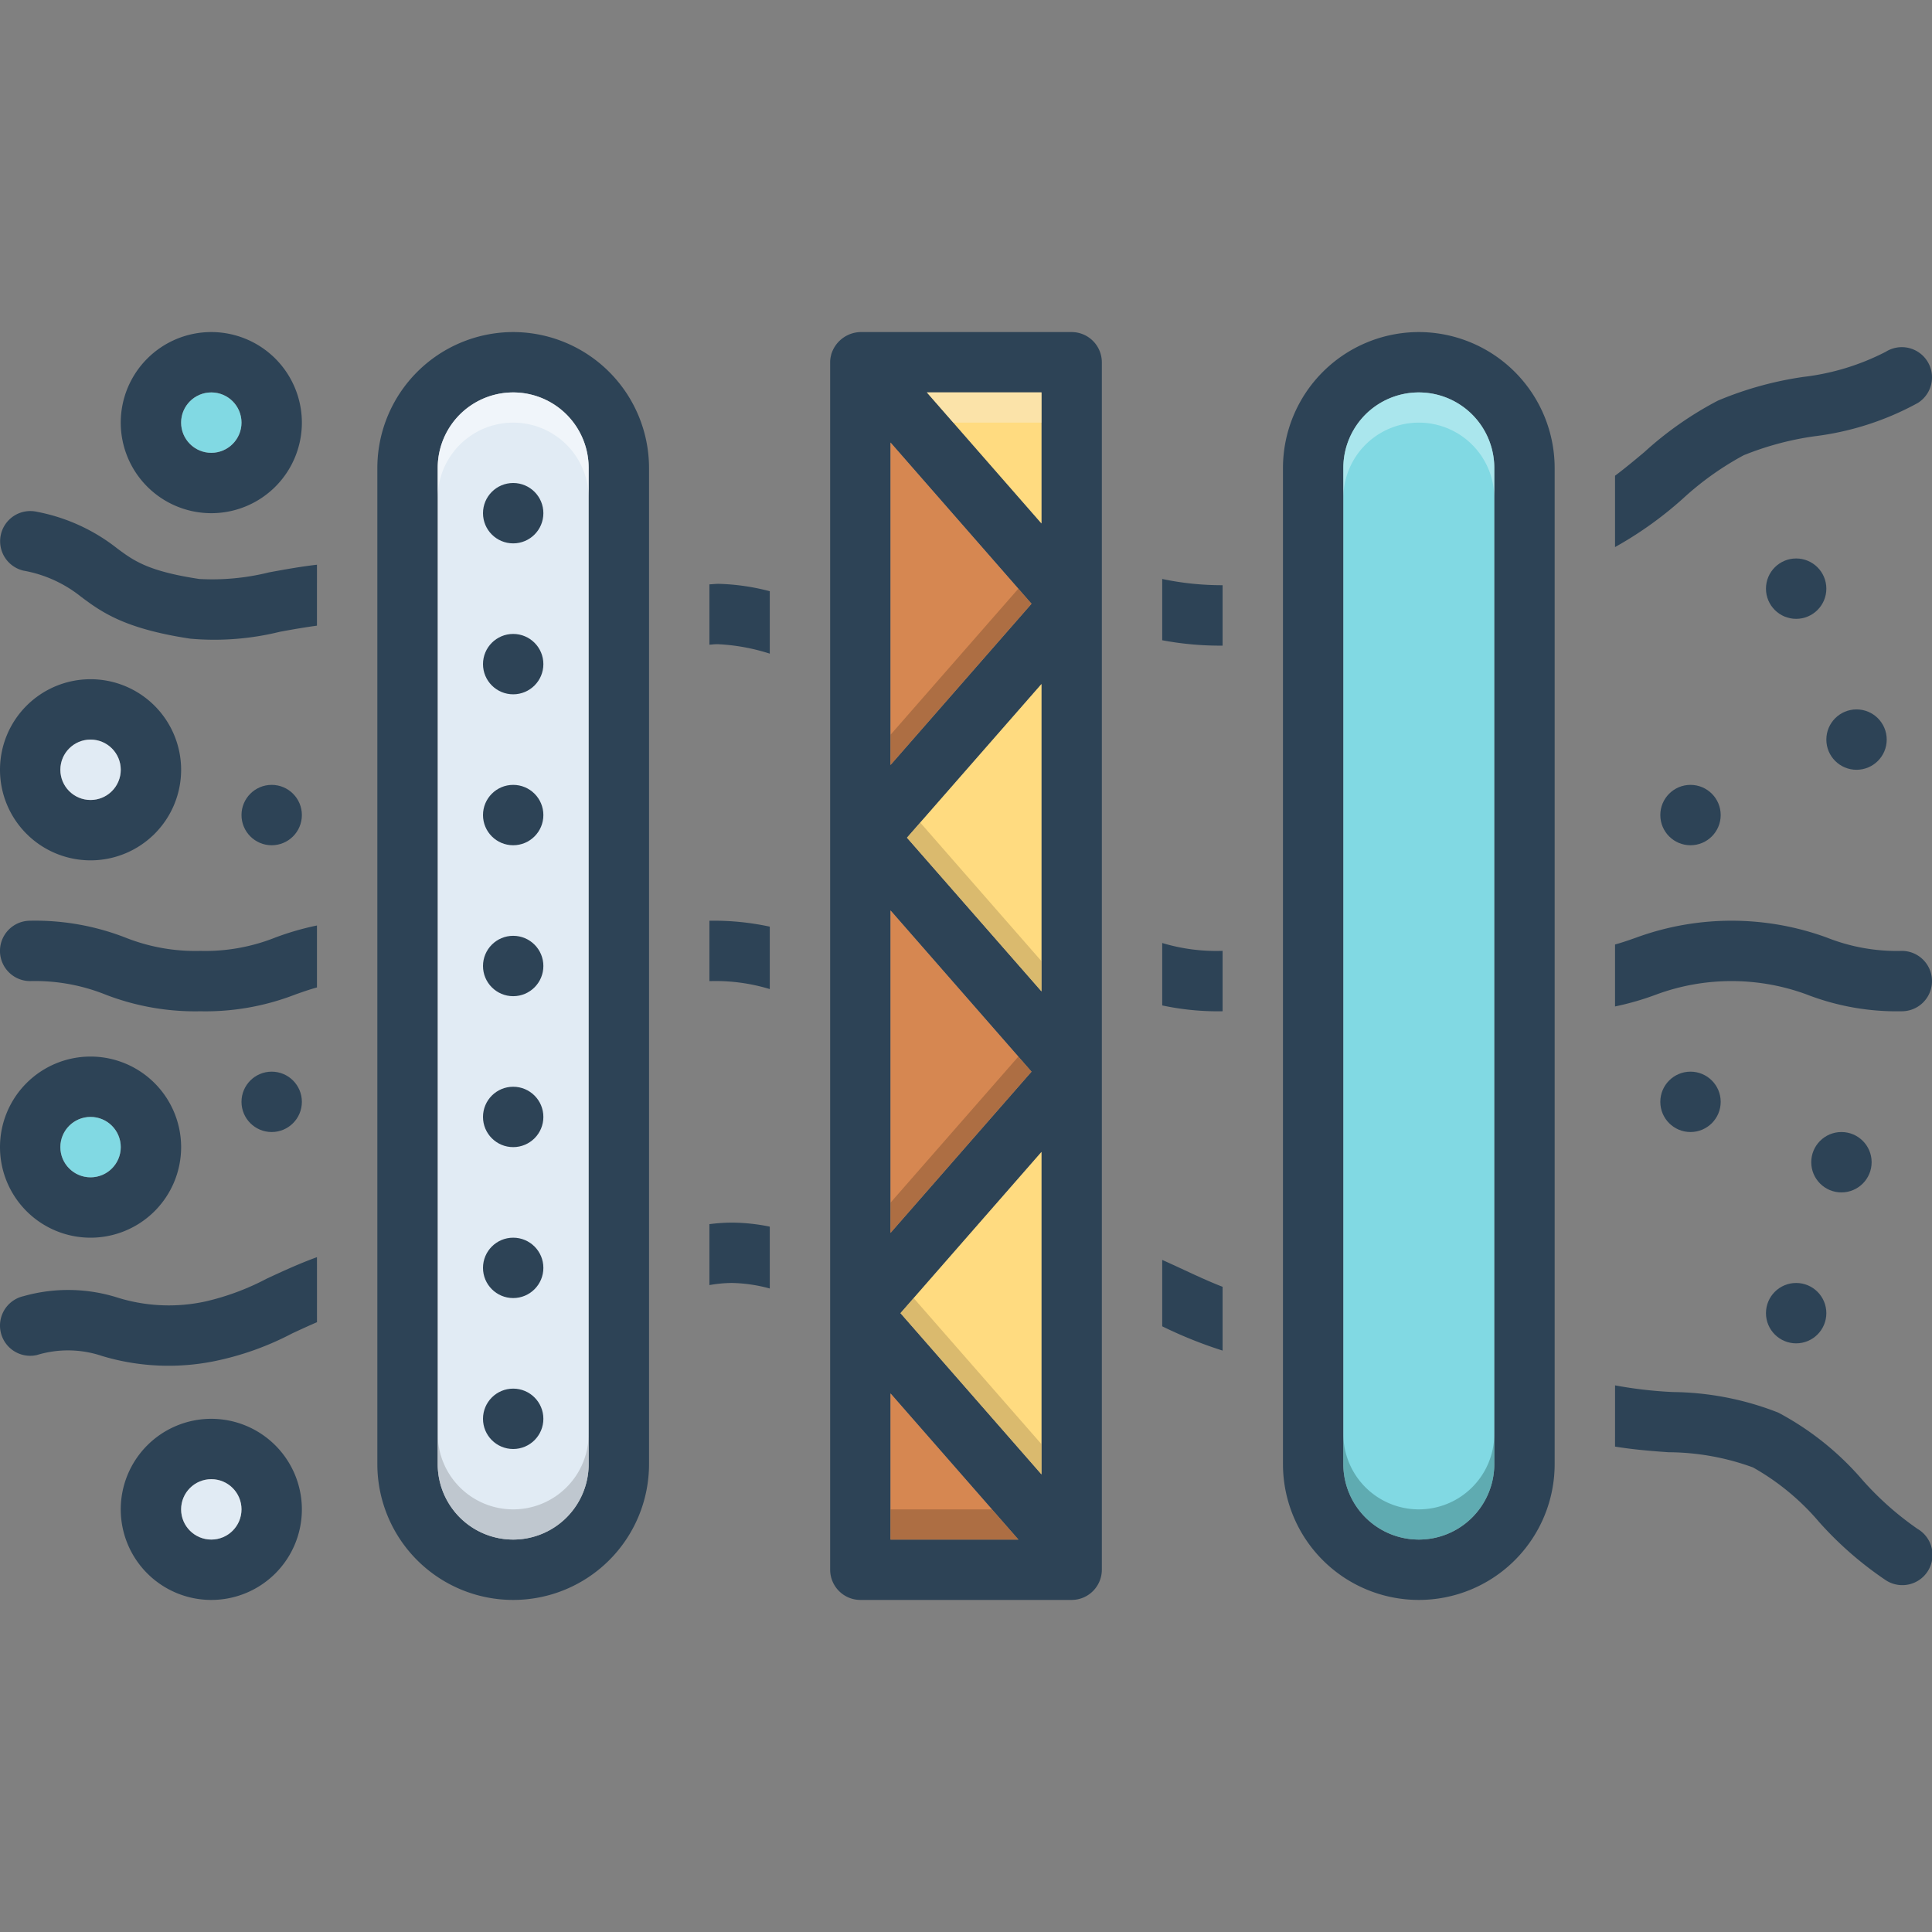 <svg id="Layer_1" viewBox="0 0 128 128" xmlns="http://www.w3.org/2000/svg" data-name="Layer 1"><rect x="0" y="0" width="128" height="128" fill="#808080" stroke="none"/><path d="m71 22h-14a2.074 2.074 0 0 0 -1.93 1.49c0 .02-.01.03-.01.05a1.76 1.76 0 0 0 -.06.46v80a2.006 2.006 0 0 0 2 2h14a2.006 2.006 0 0 0 2-2v-80a2.006 2.006 0 0 0 -2-2zm-12 7.32 9.34 10.68-9.34 10.68zm0 31 9.34 10.68-9.34 10.68zm0 41.68v-9.68l8.47 9.68zm10-4.32-9.34-10.68 9.34-10.68zm0-32-8.91-10.18 8.91-10.18zm0-31-7.59-8.68h7.59z" fill="#2d4356"/><path d="m67.47 102h-8.47v-9.68z" fill="#d68751"/><path d="m69 76.32v21.36l-9.34-10.68z" fill="#ffdb80"/><path d="m68.34 71-9.34 10.68v-21.36z" fill="#d68751"/><path d="m69 45.32v20.36l-8.91-10.18z" fill="#ffdb80"/><path d="m68.34 40-9.34 10.68v-21.36z" fill="#d68751"/><path d="m69 26v8.68l-7.59-8.68z" fill="#ffdb80"/><path d="m94 22a9.014 9.014 0 0 0 -9 9v66a9 9 0 0 0 18 0v-66a9.014 9.014 0 0 0 -9-9zm5 75a5 5 0 0 1 -10 0v-66a5 5 0 0 1 10 0z" fill="#2d4356"/><path d="m99 31v66a5 5 0 0 1 -10 0v-66a5 5 0 0 1 10 0z" fill="#81d9e3"/><g fill="#2d4356"><path d="m77 87.872a28.983 28.983 0 0 0 4 1.608v-4.226c-.833-.322-1.68-.713-2.554-1.119-.477-.222-.959-.446-1.446-.662z"/><path d="m21 83.29c-1.181.429-2.285.94-3.32 1.42a16.74 16.74 0 0 1 -4.076 1.517 11.427 11.427 0 0 1 -5.747-.236 10.86 10.86 0 0 0 -6.295-.118 2 2 0 0 0 .877 3.903 7.06 7.06 0 0 1 4.33.064 15.304 15.304 0 0 0 7.421.344 19.362 19.362 0 0 0 5.173-1.845c.54-.25 1.086-.502 1.638-.74z"/><path d="m107 95.84c1.183.194 2.375.293 3.546.375a16.513 16.513 0 0 1 5.597 1.007 16.133 16.133 0 0 1 4.389 3.628 23.431 23.431 0 0 0 4.421 3.853 2 2 0 1 0 2.096-3.406 20.258 20.258 0 0 1 -3.643-3.229 19.266 19.266 0 0 0 -5.588-4.478 19.638 19.638 0 0 0 -6.988-1.364 28.128 28.128 0 0 1 -3.828-.442z"/><path d="m47 85.14a9.082 9.082 0 0 1 1.435-.14c.023-0.0.048-0.0.072-0a10.176 10.176 0 0 1 2.493.367v-4.098a12.795 12.795 0 0 0 -2.61-.268 12.508 12.508 0 0 0 -1.39.102z"/><path d="m77 66.612a17.597 17.597 0 0 0 3.896.388c.037 0 .068-.002.104-.003v-4c-.037 0-.067.002-.104.002a12.364 12.364 0 0 1 -3.896-.523z"/><path d="m126 63a12.578 12.578 0 0 1 -4.971-.885 18.4 18.4 0 0 0 -12.617 0c-.471.167-.921.325-1.412.46v4.105a18.549 18.549 0 0 0 2.75-.796 14.405 14.405 0 0 1 9.941 0 16.498 16.498 0 0 0 6.309 1.115 2 2 0 0 0 0-4z"/><path d="m21 61.316a18.496 18.496 0 0 0 -2.763.799 12.56 12.56 0 0 1 -4.967.885 12.56 12.56 0 0 1 -4.967-.885 16.469 16.469 0 0 0 -6.304-1.115 2 2 0 0 0 0 4 12.558 12.558 0 0 1 4.966.885 16.475 16.475 0 0 0 6.305 1.115 16.475 16.475 0 0 0 6.305-1.115c.475-.168.929-.328 1.425-.464z"/><path d="m47 65.002c.03-0.0.055-.002.085-.002a12.352 12.352 0 0 1 3.915.529v-4.136a17.557 17.557 0 0 0 -3.915-.393c-.03 0-.055.002-.085.002z"/><path d="m21 37.414c-1.111.129-2.177.323-3.18.508a15.565 15.565 0 0 1 -4.617.437c-3.401-.514-4.343-1.212-5.434-2.021a12.31 12.31 0 0 0 -5.323-2.431 2 2 0 0 0 -.893 3.899 8.457 8.457 0 0 1 3.833 1.744c1.327.985 2.832 2.101 7.219 2.764a18.138 18.138 0 0 0 5.942-.458c.808-.149 1.63-.292 2.452-.404z"/><path d="m127.694 23.938a1.999 1.999 0 0 0 -2.757-.632 15.904 15.904 0 0 1 -5.45 1.664 23.097 23.097 0 0 0 -5.664 1.569 23.042 23.042 0 0 0 -4.881 3.414c-.658.551-1.3 1.085-1.942 1.566v4.726a24.722 24.722 0 0 0 4.511-3.225 19.825 19.825 0 0 1 4.014-2.859 19.859 19.859 0 0 1 4.696-1.258 19.036 19.036 0 0 0 6.842-2.207 2 2 0 0 0 .632-2.757z"/><path d="m47.582 42.681a13.306 13.306 0 0 1 3.418.625v-4.136a14.771 14.771 0 0 0 -3.373-.489c-.211-.002-.417.026-.627.034v3.998c.162-.009.326-.033.487-.033.031 0.0.062 0.0.095 0z"/><path d="m81 38.771a19.11 19.11 0 0 1 -4-.413v4.06a20.683 20.683 0 0 0 4 .357z"/><path d="m34 22a9.014 9.014 0 0 0 -9 9v66a9 9 0 0 0 18 0v-66a9.014 9.014 0 0 0 -9-9zm5 75a5 5 0 0 1 -10 0v-66a5 5 0 0 1 10 0z"/></g><path d="m39 31v66a5 5 0 0 1 -10 0v-66a5 5 0 0 1 10 0z" fill="#e1ebf4"/><circle cx="34" cy="34" fill="#2d4356" r="2"/><circle cx="34" cy="44" fill="#2d4356" r="2"/><circle cx="18" cy="54" fill="#2d4356" r="2"/><circle cx="34" cy="54" fill="#2d4356" r="2"/><circle cx="34" cy="64" fill="#2d4356" r="2"/><circle cx="34" cy="74" fill="#2d4356" r="2"/><circle cx="34" cy="84" fill="#2d4356" r="2"/><circle cx="34" cy="94" fill="#2d4356" r="2"/><path d="m6 45a6 6 0 1 0 6 6 6.005 6.005 0 0 0 -6-6zm0 8a2 2 0 1 1 2-2 2.006 2.006 0 0 1 -2 2z" fill="#2d4356"/><circle cx="6" cy="51" fill="#e1ebf4" r="2"/><path d="m14 22a6 6 0 1 0 6 6 6.005 6.005 0 0 0 -6-6zm0 8a2 2 0 1 1 2-2 2.006 2.006 0 0 1 -2 2z" fill="#2d4356"/><circle cx="14" cy="28" fill="#81d9e3" r="2"/><path d="m14 94a6 6 0 1 0 6 6 6.005 6.005 0 0 0 -6-6zm0 8a2 2 0 1 1 2-2 2.006 2.006 0 0 1 -2 2z" fill="#2d4356"/><circle cx="14" cy="100" fill="#e1ebf4" r="2"/><circle cx="18" cy="73" fill="#2d4356" r="2"/><circle cx="112" cy="54" fill="#2d4356" r="2"/><circle cx="123" cy="49" fill="#2d4356" r="2"/><circle cx="112" cy="73" fill="#2d4356" r="2"/><circle cx="119" cy="39" fill="#2d4356" r="2"/><circle cx="119" cy="87" fill="#2d4356" r="2"/><circle cx="122" cy="77" fill="#2d4356" r="2"/><path d="m6 70a6 6 0 1 0 6 6 6.005 6.005 0 0 0 -6-6zm0 8a2 2 0 1 1 2-2 2.006 2.006 0 0 1 -2 2z" fill="#2d4356"/><circle cx="6" cy="76" fill="#81d9e3" r="2"/><path d="m68.34 71-9.34 10.68v-2l8.47-9.68z" fill="#72492d" opacity=".4"/><path d="m99 95v2a5 5 0 1 1 -10 0v-2a5 5 0 0 0 10 0z" fill="#0f423c" opacity=".3"/><path d="m69 63.68v2l-8.91-10.18.88-1z" fill="#ad9359" opacity=".45"/><path d="m68.34 40-9.34 10.68v-2l8.47-9.68z" fill="#72492d" opacity=".4"/><path d="m69 95.68v2l-9.34-10.68.87-1z" fill="#ad9359" opacity=".45"/><path d="m67.47 102h-8.47v-2h6.72z" fill="#72492d" opacity=".4"/><path d="m69 26v2h-5.84l-1.75-2z" fill="#f9edd2" opacity=".5"/><path d="m99 31v2a5 5 0 0 0 -10 0v-2a5 5 0 0 1 10 0z" fill="#e8fbfc" opacity=".4"/><path d="m39 95v2a5 5 0 1 1 -10 0v-2a5 5 0 0 0 10 0z" fill="#9fa5aa" opacity=".5"/><path d="m39 31v2a5 5 0 0 0 -10 0v-2a5 5 0 0 1 10 0z" fill="#fff" opacity=".5"/></svg>
